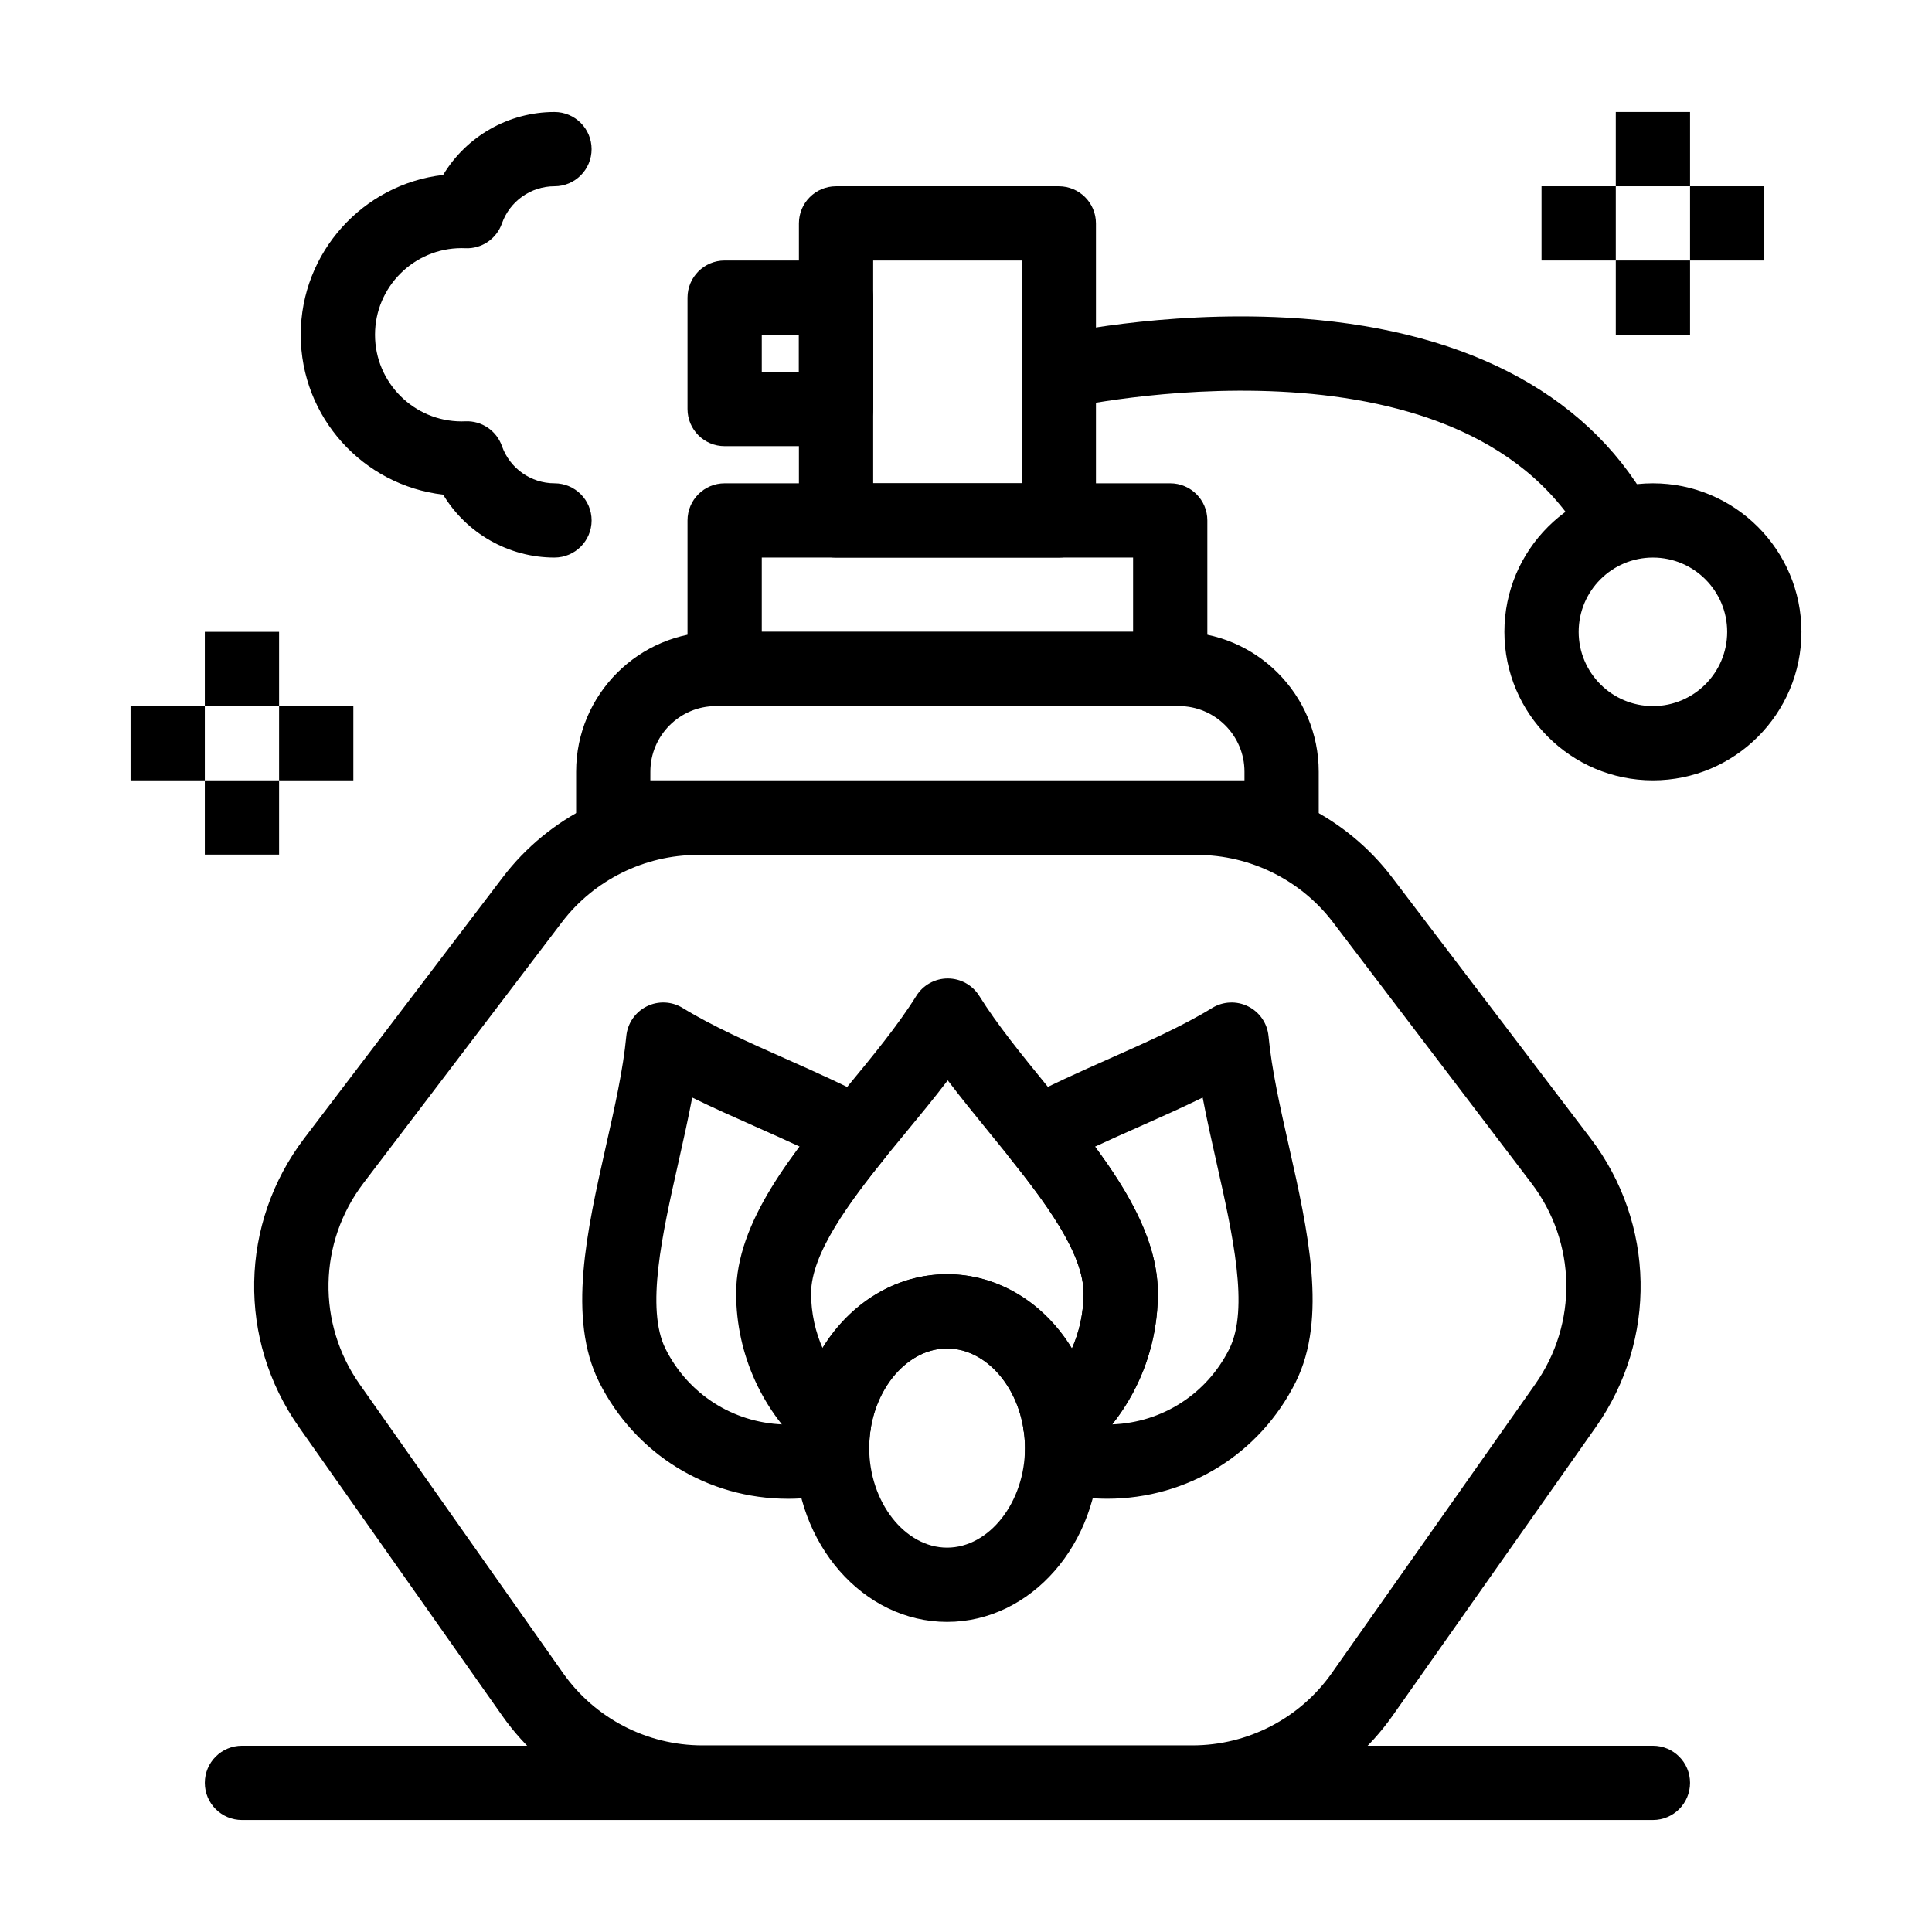 <?xml version="1.0" encoding="UTF-8"?>
<!-- Uploaded to: ICON Repo, www.svgrepo.com, Generator: ICON Repo Mixer Tools -->
<svg fill="#000000" width="800px" height="800px" version="1.1" viewBox="144 144 512 512" xmlns="http://www.w3.org/2000/svg">
 <g>
  <path d="m364.92 531.47c-2.324 0-4.617-0.824-6.434-2.394-12.332-10.652-19.402-26.078-19.402-42.324 0-19.047 14.941-37.156 29.395-54.668 6.629-8.035 13.484-16.34 18.336-24.141 1.797-2.887 4.953-4.641 8.352-4.641h0.004c3.398 0 6.555 1.75 8.352 4.633 4.707 7.555 11.078 15.379 17.824 23.66 14.5 17.809 29.496 36.223 29.496 55.152 0 16.297-7.078 31.727-19.422 42.34-2.727 2.344-6.516 3.016-9.879 1.746-3.367-1.266-5.773-4.266-6.277-7.824-1.754-12.348-10.473-21.656-20.277-21.656-9.801 0-18.539 9.32-20.328 21.684-0.516 3.559-2.93 6.551-6.297 7.809-1.121 0.418-2.285 0.625-3.441 0.625zm30.242-101.17c-3.688 4.836-7.637 9.617-11.508 14.309-12.238 14.828-24.891 30.164-24.891 42.141 0 5.094 1.074 10.066 3.094 14.625 7.328-12.039 19.5-19.699 33.129-19.699 13.641 0 25.797 7.648 33.105 19.676 2.004-4.543 3.07-9.508 3.07-14.602 0-11.93-12.75-27.586-25.078-42.727-3.676-4.508-7.414-9.102-10.922-13.723z"/>
  <path d="m437.39 541.18h-0.004c-4.918 0-9.812-0.656-14.555-1.945-4.531-1.234-7.562-5.5-7.231-10.188 0.02-0.297 0.02-0.82 0.02-1.328 0-1.648-0.109-3.168-0.332-4.512-0.551-3.383 0.699-6.809 3.297-9.043 7.988-6.867 12.57-16.863 12.57-27.418 0-10.617-10.191-24.227-19.746-36.148-1.82-2.273-2.543-5.231-1.969-8.086 0.57-2.856 2.379-5.309 4.934-6.703 7.422-4.051 15.664-7.715 23.637-11.258 9.527-4.234 19.375-8.609 27.215-13.426 2.894-1.777 6.504-1.938 9.543-0.422 3.039 1.516 5.082 4.496 5.402 7.879 0.84 8.879 3.062 18.746 5.41 29.195 5.039 22.395 10.246 45.547 1.801 62.477-9.508 19.074-28.668 30.926-49.992 30.926zm-3.188-93.309c9.164 12.391 16.641 25.402 16.641 38.879 0 12.73-4.32 24.938-12.094 34.727 13.266-0.484 25.07-8.055 31.035-20.004 5.316-10.66 0.891-30.34-3.391-49.371-1.281-5.703-2.59-11.512-3.672-17.242-5.469 2.684-11.141 5.203-16.707 7.68-4.074 1.801-8.023 3.559-11.812 5.332z"/>
  <path d="m352.85 541.19c-21.352 0-40.539-11.852-50.078-30.93-8.449-16.938-3.238-40.09 1.797-62.484 2.352-10.445 4.57-20.316 5.41-29.195 0.32-3.383 2.363-6.359 5.402-7.879 3.039-1.516 6.648-1.359 9.543 0.422 7.84 4.812 17.691 9.191 27.215 13.426 7.973 3.543 16.215 7.207 23.637 11.258 2.555 1.395 4.359 3.848 4.934 6.703 0.57 2.856-0.148 5.816-1.969 8.086-9.578 11.953-19.793 25.586-19.793 36.148 0 10.477 4.543 20.434 12.469 27.309 2.566 2.227 3.801 5.621 3.269 8.977-0.223 1.402-0.336 2.981-0.336 4.688 0 0.586 0 1.094 0.023 1.457 0.312 4.703-2.754 8.965-7.309 10.168-4.633 1.227-9.418 1.848-14.215 1.848zm-25.406-106.33c-1.082 5.727-2.391 11.535-3.672 17.242-4.281 19.031-8.711 38.711-3.391 49.371 5.961 11.922 17.754 19.492 31.016 20.012-7.789-9.801-12.121-22.016-12.121-34.73 0-13.441 7.496-26.465 16.684-38.879-3.789-1.773-7.738-3.531-11.805-5.336-5.574-2.477-11.246-4.996-16.711-7.68z"/>
  <path d="m394.99 573.82c-22.234 0-40.32-20.68-40.32-46.094 0-25.391 18.086-46.047 40.32-46.047 22.23 0 40.32 20.656 40.32 46.047-0.004 25.418-18.09 46.094-40.32 46.094zm0-72.461c-11.188 0-20.641 12.074-20.641 26.367 0 14.316 9.453 26.414 20.641 26.414s20.637-12.098 20.637-26.414c0-14.293-9.449-26.367-20.637-26.367z"/>
  <path d="m483.64 370.48h-177.12c-5.434 0-9.84-4.406-9.84-9.84v-12.137c0-20.438 16.625-37.062 37.062-37.062h122.67c20.438 0 37.062 16.625 37.062 37.062l0.004 12.137c0 5.438-4.406 9.84-9.84 9.84zm-167.28-19.68h157.44v-2.297c0-9.586-7.801-17.383-17.383-17.383h-122.68c-9.586 0-17.383 7.797-17.383 17.383l-0.004 2.297z"/>
  <path d="m454.12 331.12h-118.08c-5.434 0-9.84-4.406-9.84-9.84v-39.359c0-5.434 4.406-9.84 9.84-9.84h118.08c5.434 0 9.84 4.406 9.84 9.84v39.359c-0.004 5.438-4.41 9.84-9.844 9.84zm-108.24-19.68h98.398v-19.68h-98.398z"/>
  <path d="m424.6 291.76h-59.039c-5.434 0-9.84-4.406-9.84-9.84v-78.719c0-5.434 4.406-9.84 9.84-9.84h59.039c5.434 0 9.84 4.406 9.84 9.84v78.719c0 5.434-4.406 9.84-9.84 9.84zm-49.199-19.68h39.359v-59.039h-39.359z"/>
  <path d="m365.56 262.24h-29.52c-5.434 0-9.84-4.406-9.84-9.84v-29.52c0-5.434 4.406-9.84 9.84-9.84h29.52c5.434 0 9.84 4.406 9.84 9.84v29.52c0 5.434-4.406 9.84-9.84 9.84zm-19.68-19.68h9.84v-9.84h-9.84z"/>
  <path d="m572.21 291.76c-3.41 0-6.727-1.773-8.547-4.945-33.059-57.629-135.84-34.898-136.88-34.664-5.301 1.211-10.574-2.102-11.785-7.402-1.211-5.297 2.106-10.574 7.402-11.785 1.184-0.27 29.363-6.602 62.629-4.785 45.711 2.496 78.805 19.387 95.695 48.84 2.703 4.715 1.074 10.727-3.641 13.43-1.535 0.895-3.219 1.312-4.879 1.312z"/>
  <path d="m582.04 350.8c-21.703 0-39.359-17.656-39.359-39.359s17.656-39.359 39.359-39.359c21.703 0 39.359 17.656 39.359 39.359s-17.656 39.359-39.359 39.359zm0-59.039c-10.852 0-19.68 8.828-19.68 19.68s8.828 19.68 19.68 19.68c10.852 0 19.68-8.828 19.68-19.68s-8.828-19.68-19.68-19.68z"/>
  <path d="m290.94 291.76c-12.219 0-23.363-6.488-29.508-16.68-21.211-2.441-37.734-20.508-37.734-42.359s16.523-39.918 37.734-42.359c6.144-10.195 17.289-16.68 29.508-16.68 5.434 0 9.84 4.406 9.84 9.84 0 5.434-4.406 9.84-9.84 9.84-6.254 0-11.848 3.961-13.926 9.863-1.438 4.082-5.371 6.762-9.703 6.562-0.324-0.016-0.648-0.027-0.973-0.027-12.66 0-22.957 10.301-22.957 22.961s10.301 22.961 22.961 22.961c0.328 0 0.652-0.012 0.973-0.027 4.332-0.195 8.262 2.481 9.703 6.562 2.074 5.898 7.672 9.863 13.926 9.863 5.434 0 9.84 4.406 9.84 9.84-0.004 5.434-4.41 9.84-9.844 9.84z"/>
  <path d="m582.04 626.32h-373.92c-5.434 0-9.84-4.406-9.84-9.84 0-5.434 4.406-9.84 9.84-9.84h373.92c5.434 0 9.84 4.406 9.84 9.84 0 5.434-4.406 9.84-9.84 9.84z"/>
  <path d="m460.03 626.22h-129.91c-21.059 0-40.871-10.281-53-27.496l-53.883-76.516c-16.34-23.207-15.777-53.973 1.406-76.562l52.613-69.176c12.184-16.02 31.469-25.582 51.594-25.582h132.44c20.125 0 39.41 9.562 51.594 25.582l52.613 69.176c17.184 22.59 17.746 53.359 1.406 76.562l-53.883 76.516c-12.125 17.219-31.938 27.496-52.996 27.496zm-131.18-255.65c-14.016 0-27.445 6.66-35.93 17.812l-52.613 69.176c-11.965 15.73-12.359 37.156-0.977 53.316l53.883 76.516c8.445 11.992 22.242 19.148 36.906 19.148h129.91c14.664 0 28.465-7.16 36.906-19.148l53.883-76.516c11.379-16.16 10.988-37.586-0.977-53.316l-52.613-69.176c-8.484-11.152-21.914-17.812-35.93-17.812z"/>
  <path d="m198.28 350.8h19.68v19.68h-19.68z"/>
  <path d="m217.96 331.12h19.68v19.68h-19.68z"/>
  <path d="m178.6 331.12h19.68v19.68h-19.68z"/>
  <path d="m198.28 311.44h19.68v19.68h-19.68z"/>
  <path d="m572.2 213.04h19.68v19.68h-19.68z"/>
  <path d="m591.88 193.36h19.68v19.68h-19.68z"/>
  <path d="m552.52 193.36h19.68v19.68h-19.68z"/>
  <path d="m572.2 173.68h19.68v19.68h-19.68z"/>
 </g>
</svg>